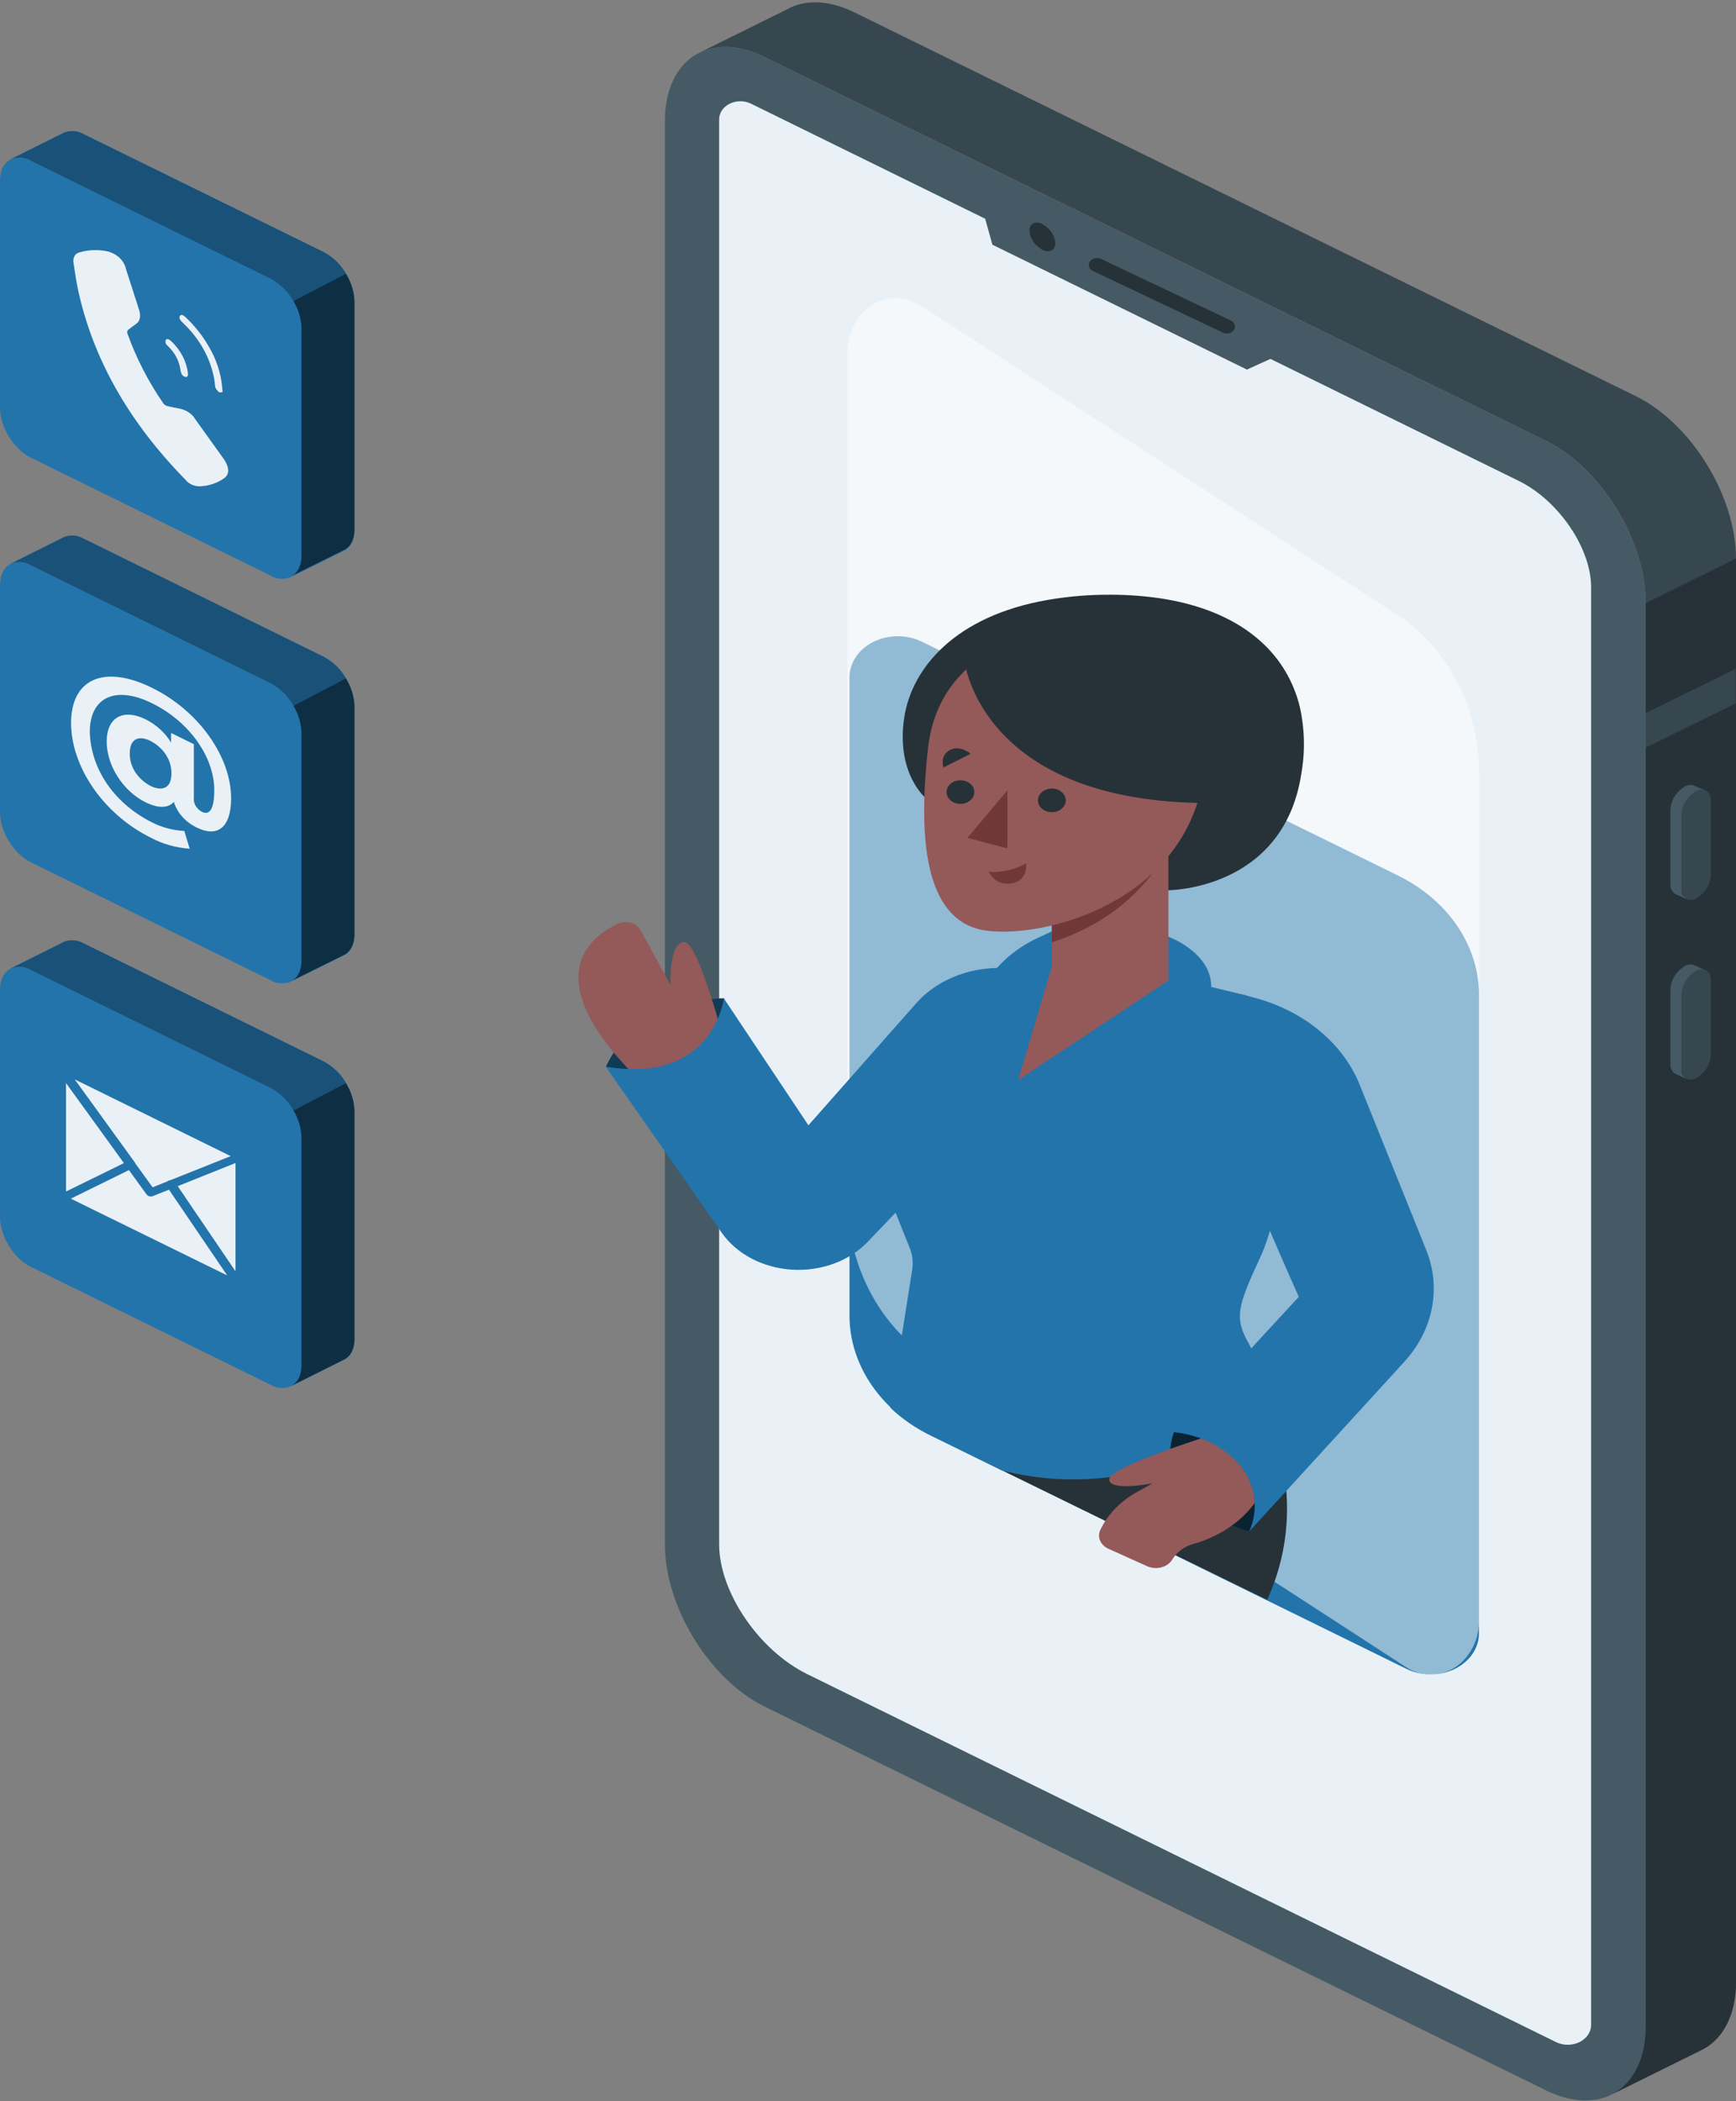<svg width="338" height="409" viewBox="0 0 338 409" fill="none" xmlns="http://www.w3.org/2000/svg">
<rect x="0" y="0" width="338" height="409" fill="#808080" stroke="none"/>
<path d="M300.987 406.9L148.888 332.21C138.153 326.94 129.453 312.8 129.453 300.63V23.63C129.453 11.46 138.153 5.87 148.888 11.14L300.987 85.83C311.721 91.1 320.422 105.24 320.422 117.41V394.41C320.422 406.57 311.721 412.17 300.987 406.9Z" fill="#455A64"/>
<path d="M318.505 77.12L166.395 2.43C161.81 0.18 157.6 -0.08 154.273 1.3C153.866 1.473 153.473 1.67 153.097 1.89L136.048 10.32C139.482 8.57 143.973 8.7 148.9 11.12L300.998 85.81C311.733 91.08 320.434 105.22 320.434 117.39V394.39C320.434 400.83 318 405.39 314.12 407.55L330.945 399.22C335.237 397.28 338 392.53 338 385.72V108.72C338 96.53 329.24 82.39 318.505 77.12Z" fill="#37474F"/>
<path d="M320.422 117.39V394.39C320.422 400.83 317.988 405.39 314.108 407.55L330.945 399.22C335.237 397.28 338 392.53 338 385.72V108.72L320.481 117.37L320.422 117.39Z" fill="#263238"/>
<path d="M337.941 130.209L320.422 138.809V145.529L337.941 136.919V130.209Z" fill="#37474F"/>
<path d="M330.263 174.9C328.7 175.67 327.43 174.85 327.43 173.08V158.63C327.446 157.726 327.71 156.839 328.202 156.038C328.694 155.238 329.4 154.546 330.263 154.02C331.827 153.25 333.097 154.02 333.097 155.84V170.29C333.081 171.193 332.816 172.08 332.324 172.881C331.832 173.682 331.126 174.373 330.263 174.9Z" fill="#37474F"/>
<path d="M327.418 173.12V158.63C327.433 157.726 327.698 156.839 328.19 156.038C328.682 155.238 329.388 154.546 330.251 154.02C330.509 153.866 330.81 153.773 331.123 153.748C331.436 153.724 331.752 153.769 332.038 153.88L329.91 152.95C329.619 152.831 329.296 152.779 328.974 152.8C328.652 152.821 328.342 152.914 328.076 153.07C327.212 153.596 326.505 154.288 326.011 155.088C325.517 155.888 325.25 156.776 325.231 157.68V172.12C325.187 172.485 325.252 172.853 325.42 173.19C325.589 173.528 325.855 173.824 326.195 174.05L328.417 175.05C328.063 174.833 327.784 174.54 327.608 174.2C327.433 173.861 327.367 173.488 327.418 173.12Z" fill="#455A64"/>
<path d="M330.263 209.87C328.7 210.64 327.43 209.87 327.43 208.05V193.6C327.446 192.696 327.711 191.809 328.203 191.009C328.696 190.208 329.401 189.517 330.263 188.99C331.827 188.22 333.097 188.99 333.097 190.82V205.26C333.083 206.163 332.819 207.051 332.327 207.852C331.835 208.653 331.128 209.344 330.263 209.87Z" fill="#37474F"/>
<path d="M327.418 208.05V193.6C327.435 192.697 327.7 191.809 328.192 191.009C328.684 190.208 329.389 189.517 330.251 188.99C330.511 188.839 330.811 188.747 331.124 188.723C331.436 188.698 331.751 188.742 332.039 188.85L329.91 187.91C329.621 187.785 329.297 187.731 328.974 187.752C328.65 187.773 328.34 187.869 328.076 188.03C327.21 188.555 326.502 189.246 326.007 190.046C325.513 190.847 325.247 191.736 325.231 192.64V207.12C325.186 207.485 325.25 207.853 325.419 208.191C325.588 208.529 325.855 208.824 326.195 209.05L328.417 210.05C328.049 209.828 327.761 209.523 327.584 209.17C327.408 208.817 327.35 208.429 327.418 208.05Z" fill="#455A64"/>
<path d="M295.672 93.599L146.207 20.179C145.583 19.874 144.876 19.713 144.157 19.712C143.437 19.711 142.73 19.87 142.105 20.173C141.479 20.476 140.958 20.913 140.593 21.441C140.228 21.968 140.031 22.567 140.022 23.179V300.629C140.022 309.889 147.747 321.259 157.177 325.889L302.973 397.519C303.665 397.858 304.449 398.036 305.246 398.035C306.044 398.034 306.828 397.856 307.518 397.516C308.209 397.177 308.783 396.689 309.182 396.102C309.581 395.514 309.792 394.848 309.793 394.169V114.429C309.852 106.789 303.479 97.419 295.672 93.599Z" fill="#2374AB"/>
<path opacity="0.9" d="M295.672 93.599L146.207 20.179C145.583 19.874 144.876 19.713 144.157 19.712C143.437 19.711 142.73 19.87 142.105 20.173C141.479 20.476 140.958 20.913 140.593 21.441C140.228 21.968 140.031 22.567 140.022 23.179V300.629C140.022 309.889 147.747 321.259 157.177 325.889L302.973 397.519C303.665 397.858 304.449 398.036 305.246 398.035C306.044 398.034 306.828 397.856 307.518 397.516C308.209 397.177 308.783 396.689 309.182 396.102C309.581 395.514 309.792 394.848 309.793 394.169V114.429C309.852 106.789 303.479 97.419 295.672 93.599Z" fill="white"/>
<path d="M190.91 39.35L193.226 47.64L242.774 71.94L251.333 68.06L190.91 39.35Z" fill="#455A64"/>
<path d="M205.478 47.36C205.478 48.74 204.302 49.29 202.938 48.61C202.206 48.196 201.598 47.642 201.163 46.993C200.728 46.343 200.479 45.616 200.434 44.87C200.434 43.5 201.61 42.94 202.974 43.63C203.706 44.041 204.314 44.593 204.749 45.241C205.184 45.889 205.434 46.614 205.478 47.36Z" fill="#263238"/>
<path d="M238.858 64.91C238.587 64.908 238.321 64.85 238.082 64.74L212.78 52.74C212.422 52.561 212.161 52.271 212.052 51.931C211.943 51.591 211.994 51.228 212.196 50.92C212.397 50.612 212.731 50.383 213.128 50.282C213.525 50.181 213.953 50.216 214.32 50.38L239.634 62.38C239.942 62.525 240.184 62.754 240.323 63.029C240.461 63.304 240.488 63.611 240.399 63.9C240.31 64.19 240.111 64.447 239.832 64.629C239.553 64.812 239.21 64.911 238.858 64.91Z" fill="#263238"/>
<path d="M287.959 193.68V317.93C287.962 319.335 287.529 320.716 286.704 321.934C285.88 323.152 284.693 324.163 283.262 324.867C281.832 325.571 280.209 325.941 278.557 325.942C276.904 325.942 275.281 325.573 273.85 324.87L195.167 286.23L181.222 279.39C176.421 277.029 172.432 273.637 169.654 269.553C166.877 265.469 165.409 260.837 165.396 256.12V131.86C165.394 130.455 165.827 129.074 166.651 127.856C167.476 126.638 168.663 125.626 170.094 124.923C171.524 124.219 173.147 123.849 174.799 123.848C176.452 123.848 178.075 124.217 179.506 124.92L272.157 170.41C276.961 172.768 280.95 176.159 283.724 180.244C286.498 184.329 287.959 188.963 287.959 193.68Z" fill="#2374AB"/>
<path opacity="0.5" d="M288 150.605V315.375C288.002 317.239 287.568 319.07 286.741 320.685C285.913 322.3 284.722 323.642 283.286 324.575C281.851 325.508 280.222 325.999 278.564 326C276.906 326.001 275.276 325.51 273.84 324.579L194.877 273.337L180.882 264.267C176.063 261.135 172.06 256.637 169.273 251.222C166.486 245.807 165.013 239.664 165 233.408V68.625C164.998 66.761 165.432 64.93 166.259 63.315C167.087 61.7 168.278 60.358 169.714 59.425C171.149 58.492 172.778 58.001 174.436 58C176.094 57.999 177.724 58.489 179.16 59.421L272.141 119.746C276.962 122.873 280.966 127.371 283.75 132.788C286.533 138.205 287.999 144.35 288 150.605Z" fill="white"/>
<path d="M242.633 267.2C242.633 267.2 257.366 287.98 246.725 311.41L195.132 286.23L242.633 267.2Z" fill="#263238"/>
<path d="M253.344 150.75C249.817 173.29 227.477 173.29 227.477 173.29L180.682 155.77C180.682 155.77 177.154 153.14 176.072 147.1C175.657 144.626 175.657 142.114 176.072 139.64C176.072 139.64 176.072 139.59 176.072 139.57C177.566 130.09 185.902 119.9 204.056 116.77C208.034 116.087 212.084 115.751 216.143 115.77C218.106 115.764 220.069 115.847 222.022 116.02C236.131 117.2 246.019 122.8 250.734 131.51C251.795 133.476 252.584 135.539 253.086 137.66C254.043 141.979 254.13 146.405 253.344 150.75Z" fill="#263238"/>
<path d="M140.999 194.35C140.999 194.35 124.385 193.86 117.989 207.63C117.989 207.63 125.044 211.68 134.297 207.63C143.551 203.58 140.999 194.35 140.999 194.35Z" fill="#2374AB"/>
<path opacity="0.5" d="M140.999 194.35C140.999 194.35 124.385 193.86 117.989 207.63C117.989 207.63 125.044 211.68 134.297 207.63C143.551 203.58 140.999 194.35 140.999 194.35Z" fill="black"/>
<path d="M140.529 200.98C140.529 200.98 135.826 183.6 133.345 183.39C130.864 183.18 130.382 188.69 130.582 191.8L124.703 181.04C124.516 180.705 124.251 180.407 123.924 180.163C123.597 179.919 123.214 179.735 122.8 179.621C122.386 179.508 121.949 179.468 121.516 179.504C121.083 179.54 120.663 179.651 120.282 179.83C114.403 182.58 104.092 190.94 125.832 211.61L140.529 200.98Z" fill="#945959"/>
<path d="M200.728 188.96L197.201 188.57C193.646 188.169 190.03 188.58 186.724 189.761C183.418 190.942 180.541 192.85 178.389 195.29L157.401 219.05L140.94 194.35C140.94 194.35 138.965 211.15 117.93 207.63L140.517 239.96C141.946 242.007 143.936 243.729 146.316 244.982C148.697 246.234 151.398 246.979 154.189 247.153C156.981 247.326 159.78 246.924 162.35 245.98C164.919 245.036 167.182 243.578 168.947 241.73L188.277 221.52L200.728 188.96Z" fill="#2374AB"/>
<path d="M245.526 244.41C240.823 254.55 240.305 256.53 243.174 261.6C245.172 265.344 246.747 269.242 247.877 273.24C247.877 273.24 226.078 294.02 195.05 286.24L181.105 279.4C178.205 277.977 175.593 276.168 173.368 274.04L177.613 247.12C177.827 245.703 177.658 244.263 177.119 242.91L172.663 231.8C170.488 226.373 170.165 220.534 171.73 214.958C173.294 209.382 176.683 204.296 181.505 200.29L196.484 187.84L235.826 192.12L241.704 193.55C245.553 194.497 248.871 196.593 251.048 199.453C253.226 202.313 254.116 205.746 253.556 209.12C251.628 220.92 248.477 238.04 245.526 244.41Z" fill="#2374AB"/>
<path d="M221.799 214.12L213.921 208.41C213.087 207.803 212.081 207.391 211.002 207.216C209.924 207.04 208.81 207.107 207.772 207.41L198.248 210.2L196.966 205.66C196.766 204.953 196.4 204.289 195.89 203.706C195.38 203.123 194.736 202.634 193.998 202.269C193.259 201.904 192.442 201.669 191.594 201.58C190.746 201.491 189.886 201.548 189.065 201.75L184.938 202.75L191.922 191.37C194.203 187.663 197.715 184.61 202.022 182.59L204.762 181.31L227.395 182.31C227.395 182.31 235.826 185.31 235.826 192.06L221.799 214.06" fill="#2374AB"/>
<path d="M227.489 190.84L204.797 205.88V157.99H227.489V190.84Z" fill="#945959"/>
<path d="M205.149 186.89L198.248 210.24L227.395 190.84L205.149 186.89Z" fill="#945959"/>
<path d="M204.796 183.42C209.842 181.826 214.455 179.377 218.354 176.221C222.253 173.065 225.357 169.267 227.477 165.06V157.99H204.785L204.796 183.42Z" fill="#703838"/>
<path d="M209.688 122.5C201.081 122.5 182.786 126.58 180.67 145.74C178.554 164.9 180.599 179.74 192.216 181.18C203.833 182.62 230.829 175.45 234.45 150.65C238.071 125.85 218.071 122.5 209.688 122.5Z" fill="#945959"/>
<path d="M196.143 153.85V165.14L188.359 163.11L196.143 153.85Z" fill="#703838"/>
<path d="M204.797 158.1C206.29 158.1 207.501 157.07 207.501 155.799C207.501 154.529 206.29 153.5 204.797 153.5C203.303 153.5 202.092 154.529 202.092 155.799C202.092 157.07 203.303 158.1 204.797 158.1Z" fill="#263238"/>
<path d="M189.7 154.2C189.698 154.654 189.537 155.098 189.239 155.475C188.94 155.852 188.517 156.145 188.023 156.317C187.528 156.49 186.985 156.534 186.461 156.444C185.937 156.354 185.456 156.135 185.079 155.812C184.702 155.49 184.446 155.081 184.343 154.635C184.239 154.189 184.293 153.727 184.498 153.307C184.703 152.887 185.05 152.529 185.495 152.277C185.939 152.024 186.461 151.89 186.996 151.89C187.352 151.89 187.705 151.949 188.033 152.066C188.362 152.182 188.661 152.352 188.912 152.567C189.163 152.781 189.362 153.036 189.498 153.316C189.633 153.597 189.702 153.897 189.7 154.2Z" fill="#263238"/>
<path d="M183.691 149.4L188.982 146.73C188.982 146.73 186.96 144.94 184.938 146.01C182.915 147.08 183.691 149.4 183.691 149.4Z" fill="#263238"/>
<path d="M192.486 169.72C195.063 169.88 197.628 169.295 199.764 168.06C199.764 168.06 200.27 171.33 197.048 171.95C193.827 172.57 192.486 169.72 192.486 169.72Z" fill="#703838"/>
<path d="M187.865 129.02C187.865 129.02 191.099 155.47 233.391 156.3C233.391 156.3 246.172 130.01 220.916 121.47C195.661 112.93 187.865 129.02 187.865 129.02Z" fill="#263238"/>
<path d="M228.571 278.79C228.571 278.79 222.88 292.12 243.221 298.12C243.221 298.12 249.864 289.82 243.221 283.03C236.578 276.24 228.571 278.79 228.571 278.79Z" fill="#2374AB"/>
<path opacity="0.7" d="M228.571 278.79C228.571 278.79 222.88 292.12 243.221 298.12C243.221 298.12 249.864 289.82 243.221 283.03C236.578 276.24 228.571 278.79 228.571 278.79Z" fill="black"/>
<path d="M235.708 279.4C235.708 279.4 215.837 285.59 215.943 287.99C216.049 290.39 224.385 288.75 224.385 288.75L221.34 290.45C218.133 292.229 215.649 294.806 214.226 297.83C213.916 298.497 213.905 299.237 214.196 299.91C214.486 300.584 215.058 301.142 215.802 301.48L223.35 304.88C223.776 305.072 224.244 305.19 224.724 305.226C225.205 305.262 225.689 305.216 226.149 305.09C226.608 304.964 227.033 304.761 227.398 304.493C227.764 304.225 228.063 303.898 228.277 303.53C228.697 302.823 229.279 302.194 229.987 301.679C230.696 301.164 231.517 300.773 232.404 300.53C236.507 299.37 244.161 296.03 247.23 286.89L235.708 279.4Z" fill="#945959"/>
<path d="M241.669 193.53C241.669 193.53 231.087 198.53 236.707 213.71C242.327 228.89 252.874 252.44 252.874 252.44L228.571 278.79C231.167 279.056 233.668 279.785 235.911 280.929C238.154 282.073 240.088 283.607 241.587 285.43C243.022 287.283 243.919 289.401 244.203 291.607C244.488 293.814 244.151 296.046 243.221 298.12L273.391 265.12C276.181 262.07 278.034 258.477 278.781 254.666C279.528 250.854 279.147 246.944 277.671 243.29L264.738 211.17C263.157 207.246 260.53 203.687 257.062 200.771C253.594 197.854 249.38 195.66 244.749 194.36L241.669 193.53Z" fill="#2374AB"/>
<path d="M63.045 127.86L16.285 104.86C15.746 104.543 15.124 104.345 14.473 104.283C13.822 104.222 13.164 104.3 12.557 104.51C12.43 104.56 12.307 104.62 12.193 104.69L2.022 109.76H2.093C0.811 110.38 0 111.82 0 113.88V158.12C0 161.86 2.669 166.21 5.973 167.83L52.734 190.83C53.327 191.195 54.033 191.404 54.765 191.43C55.496 191.457 56.221 191.3 56.849 190.98C56.817 190.991 56.789 191.008 56.767 191.03L66.866 186.03C68.183 185.43 69.018 183.97 69.018 181.88V137.57C69.018 133.83 66.396 129.48 63.045 127.86Z" fill="#2374AB"/>
<path d="M67.349 132.05C66.403 130.339 64.912 128.887 63.045 127.86L16.285 104.86C15.746 104.543 15.124 104.345 14.473 104.283C13.822 104.222 13.164 104.3 12.557 104.51C12.43 104.56 12.308 104.62 12.193 104.69L2.022 109.76C2.645 109.489 3.342 109.37 4.039 109.414C4.736 109.458 5.405 109.664 5.973 110.01L52.734 133.01C54.664 134.083 56.193 135.603 57.143 137.39L67.349 132.05Z" fill="#2374AB"/>
<path d="M58.706 186.94C58.706 188.94 57.954 190.33 56.766 190.94L66.866 185.94C68.183 185.34 69.018 183.88 69.018 181.79V137.57C68.968 135.645 68.397 133.756 67.348 132.05L57.142 137.39C58.122 139.046 58.656 140.866 58.706 142.72V186.94Z" fill="#2374AB"/>
<path opacity="0.3" d="M67.349 132.05C66.403 130.339 64.912 128.887 63.045 127.86L16.285 104.86C15.746 104.543 15.124 104.345 14.473 104.283C13.822 104.222 13.164 104.3 12.557 104.51C12.43 104.56 12.308 104.62 12.193 104.69L2.022 109.76C2.645 109.489 3.342 109.37 4.039 109.414C4.736 109.458 5.405 109.664 5.973 110.01L52.734 133.01C54.664 134.083 56.193 135.603 57.143 137.39L67.349 132.05Z" fill="black"/>
<path opacity="0.6" d="M58.706 186.94C58.706 188.94 57.954 190.33 56.766 190.94L66.866 185.94C68.183 185.34 69.018 183.88 69.018 181.79V137.57C68.968 135.645 68.397 133.756 67.348 132.05L57.142 137.39C58.122 139.046 58.656 140.866 58.706 142.72V186.94Z" fill="black"/>
<path d="M44.997 155.39C44.997 161.12 42.328 163.07 38.33 161.1C37.227 160.566 36.263 159.848 35.495 158.988C34.727 158.129 34.172 157.146 33.862 156.1C32.687 157.33 30.864 157.41 28.301 156.15C24.092 154.08 20.776 149.15 20.776 144.36C20.776 139.57 24.056 137.92 28.301 140C30.455 141.079 32.194 142.667 33.31 144.57V142.68L37.742 144.86V155.22C37.676 155.765 37.787 156.315 38.063 156.811C38.339 157.306 38.769 157.728 39.306 158.03C40.799 158.77 41.717 157.52 41.717 153.81C41.717 147.32 36.825 140.44 29.594 136.89C22.363 133.34 17.484 135.81 17.484 142.49C17.578 146.034 18.727 149.501 20.822 152.566C22.917 155.631 25.89 158.196 29.465 160.02C31.406 161.037 33.61 161.634 35.885 161.76L36.931 165.21C34.282 165.028 31.723 164.312 29.465 163.12C20.059 158.49 13.839 149.17 13.839 140.73C13.839 132.29 20.117 129.23 29.594 133.89C38.754 138.38 44.997 147.37 44.997 155.39ZM33.38 150.58C33.403 149.312 33.039 148.06 32.324 146.947C31.609 145.835 30.567 144.898 29.3 144.23C26.949 143.06 25.267 143.88 25.267 146.6C25.237 147.87 25.592 149.125 26.299 150.245C27.005 151.364 28.039 152.309 29.3 152.99C31.652 154.12 33.38 153.39 33.38 150.58Z" fill="#2374AB"/>
<g opacity="0.9">
<path d="M44.997 155.39C44.997 161.12 42.328 163.07 38.33 161.1C37.227 160.566 36.263 159.848 35.495 158.988C34.727 158.129 34.172 157.146 33.862 156.1C32.687 157.33 30.864 157.41 28.301 156.15C24.092 154.08 20.776 149.15 20.776 144.36C20.776 139.57 24.056 137.92 28.301 140C30.455 141.079 32.194 142.667 33.31 144.57V142.68L37.742 144.86V155.22C37.676 155.765 37.787 156.315 38.063 156.811C38.339 157.306 38.769 157.728 39.306 158.03C40.799 158.77 41.717 157.52 41.717 153.81C41.717 147.32 36.825 140.44 29.594 136.89C22.363 133.34 17.484 135.81 17.484 142.49C17.578 146.034 18.727 149.501 20.822 152.566C22.917 155.631 25.89 158.196 29.465 160.02C31.406 161.037 33.61 161.634 35.885 161.76L36.931 165.21C34.282 165.028 31.723 164.312 29.465 163.12C20.059 158.49 13.839 149.17 13.839 140.73C13.839 132.29 20.117 129.23 29.594 133.89C38.754 138.38 44.997 147.37 44.997 155.39ZM33.38 150.58C33.403 149.312 33.039 148.06 32.324 146.947C31.609 145.835 30.567 144.898 29.3 144.23C26.949 143.06 25.267 143.88 25.267 146.6C25.237 147.87 25.592 149.125 26.299 150.245C27.005 151.364 28.039 152.309 29.3 152.99C31.652 154.12 33.38 153.39 33.38 150.58Z" fill="white"/>
</g>
<path d="M63.045 206.64L16.285 183.64C15.747 183.321 15.124 183.122 14.472 183.063C13.821 183.003 13.162 183.085 12.557 183.3C12.43 183.35 12.307 183.41 12.193 183.48L2.022 188.55H2.093C0.811 189.17 0 190.61 0 192.66V236.88C0 240.63 2.669 244.97 5.973 246.59L52.734 269.59C53.326 269.957 54.032 270.167 54.764 270.194C55.497 270.221 56.222 270.063 56.849 269.74L56.767 269.8L66.866 264.75C68.183 264.16 69.018 262.75 69.018 260.6V216.34C69.018 212.6 66.396 208.26 63.045 206.64Z" fill="#2374AB"/>
<path d="M67.349 210.83C66.406 209.117 64.914 207.664 63.045 206.64L16.285 183.64C15.747 183.321 15.124 183.122 14.472 183.063C13.821 183.003 13.162 183.085 12.557 183.3C12.43 183.35 12.308 183.41 12.193 183.48L2.022 188.55C2.643 188.277 3.34 188.155 4.037 188.197C4.734 188.239 5.404 188.444 5.973 188.79L52.734 211.79C54.667 212.864 56.197 214.388 57.143 216.18L67.349 210.83Z" fill="#2374AB"/>
<path d="M58.706 265.71C58.706 267.71 57.954 269.1 56.766 269.76L66.866 264.71C68.183 264.12 69.018 262.71 69.018 260.56V216.34C68.968 214.418 68.397 212.532 67.348 210.83L57.142 216.17C58.122 217.822 58.656 219.639 58.706 221.49V265.71Z" fill="#2374AB"/>
<path opacity="0.3" d="M67.349 210.83C66.406 209.117 64.914 207.664 63.045 206.64L16.285 183.64C15.747 183.321 15.124 183.122 14.472 183.063C13.821 183.003 13.162 183.085 12.557 183.3C12.43 183.35 12.308 183.41 12.193 183.48L2.022 188.55C2.643 188.277 3.34 188.155 4.037 188.197C4.734 188.239 5.404 188.444 5.973 188.79L52.734 211.79C54.667 212.864 56.197 214.388 57.143 216.18L67.349 210.83Z" fill="black"/>
<path opacity="0.6" d="M58.706 265.71C58.706 267.71 57.954 269.1 56.766 269.76L66.866 264.71C68.183 264.12 69.018 262.71 69.018 260.56V216.34C68.968 214.418 68.397 212.532 67.348 210.83L57.142 216.17C58.122 217.822 58.656 219.639 58.706 221.49V265.71Z" fill="black"/>
<path d="M24.127 226.41L12.852 210.83V231.94L24.127 226.41Z" fill="#2374AB"/>
<path d="M34.603 230.9L45.856 247.47V226.39L34.603 230.9Z" fill="#2374AB"/>
<path d="M14.556 210.12L26.137 226.12C26.187 226.155 26.23 226.195 26.267 226.24C26.277 226.279 26.277 226.32 26.267 226.36L29.712 231.12L32.628 229.95C32.673 229.908 32.725 229.871 32.781 229.84C32.896 229.783 33.024 229.748 33.157 229.74L44.915 225.05L14.556 210.12Z" fill="#2374AB"/>
<path d="M32.898 231.58L29.747 232.84C29.626 232.888 29.493 232.912 29.359 232.91C29.197 232.911 29.037 232.877 28.895 232.81C28.753 232.744 28.633 232.647 28.548 232.53L25.103 227.77L13.792 233.33L44.233 248.27L32.898 231.58Z" fill="#2374AB"/>
<g opacity="0.9">
<path d="M24.127 226.41L12.852 210.83V231.94L24.127 226.41Z" fill="white"/>
<path d="M34.603 230.9L45.856 247.47V226.39L34.603 230.9Z" fill="white"/>
<path d="M14.557 210.12L26.138 226.12C26.187 226.155 26.23 226.195 26.267 226.24C26.278 226.279 26.278 226.32 26.267 226.36L29.712 231.12L32.628 229.95C32.674 229.908 32.725 229.871 32.781 229.84C32.896 229.783 33.025 229.748 33.157 229.74L44.915 225.05L14.557 210.12Z" fill="white"/>
<path d="M32.898 231.58L29.747 232.84C29.626 232.888 29.493 232.912 29.359 232.91C29.197 232.911 29.037 232.877 28.895 232.81C28.753 232.744 28.633 232.647 28.548 232.53L25.103 227.77L13.792 233.33L44.233 248.27L32.898 231.58Z" fill="white"/>
</g>
<path d="M63.045 49.12L16.285 26.12C15.747 25.801 15.124 25.602 14.472 25.543C13.821 25.483 13.162 25.565 12.557 25.78C12.43 25.83 12.307 25.89 12.193 25.96L2.022 31.03H2.093C0.811 31.64 0 33.09 0 35.14V79.36C0 83.1 2.669 87.45 5.973 89.07L52.734 112.07C53.326 112.437 54.032 112.647 54.764 112.674C55.497 112.701 56.222 112.543 56.849 112.22L56.767 112.27L66.866 107.27C68.183 106.68 69.018 105.27 69.018 103.12V58.79C69.018 55.05 66.396 50.7 63.045 49.12Z" fill="#2374AB"/>
<path d="M67.349 53.28C66.406 51.564 64.915 50.108 63.045 49.08L16.285 26.12C15.747 25.801 15.124 25.602 14.472 25.543C13.821 25.483 13.162 25.565 12.557 25.78C12.43 25.83 12.308 25.89 12.193 25.96L2.022 31.03C2.643 30.757 3.34 30.635 4.037 30.677C4.734 30.719 5.404 30.924 5.973 31.27L52.734 54.27C54.667 55.344 56.197 56.868 57.143 58.66L67.349 53.28Z" fill="#2374AB"/>
<path d="M58.706 108.12C58.706 110.12 57.954 111.51 56.766 112.12L66.866 107.12C68.183 106.53 69.018 105.12 69.018 102.97V58.79C68.968 56.868 68.397 54.983 67.348 53.28L57.142 58.62C58.122 60.272 58.656 62.09 58.706 63.94V108.12Z" fill="#2374AB"/>
<path opacity="0.3" d="M67.349 53.28C66.406 51.564 64.915 50.108 63.045 49.08L16.285 26.12C15.747 25.801 15.124 25.602 14.472 25.543C13.821 25.483 13.162 25.565 12.557 25.78C12.43 25.83 12.308 25.89 12.193 25.96L2.022 31.03C2.643 30.757 3.34 30.635 4.037 30.677C4.734 30.719 5.404 30.924 5.973 31.27L52.734 54.27C54.667 55.344 56.197 56.868 57.143 58.66L67.349 53.28Z" fill="black"/>
<path opacity="0.6" d="M58.706 108.12C58.706 110.12 57.954 111.51 56.766 112.12L66.866 107.12C68.183 106.53 69.018 105.12 69.018 102.97V58.79C68.968 56.868 68.397 54.983 67.348 53.28L57.142 58.62C58.122 60.272 58.656 62.09 58.706 63.94V108.12Z" fill="black"/>
<path d="M43.41 89.12C41.611 86.6 39.8 84.12 38.001 81.58C37.716 81.099 37.317 80.673 36.829 80.329C36.342 79.984 35.776 79.73 35.167 79.58C34.297 79.43 33.427 79.26 32.534 79.04C32.215 78.927 31.948 78.731 31.77 78.48C28.826 74.195 26.486 69.63 24.797 64.88C24.761 64.778 24.751 64.671 24.767 64.566C24.783 64.461 24.826 64.36 24.891 64.27C25.444 63.8 26.067 63.37 26.631 62.95C27.196 62.53 27.49 61.56 27.078 60.3C26.208 57.63 25.373 54.96 24.503 52.3C24.335 51.544 23.935 50.839 23.345 50.256C22.755 49.673 21.994 49.233 21.14 48.98C19.244 48.531 17.232 48.594 15.379 49.16C14.662 49.39 14.286 49.94 14.274 50.89C14.58 52.72 14.78 54.53 15.191 56.39C18.091 69.803 25.068 82.136 36.12 93.39C36.408 93.763 36.796 94.073 37.252 94.296C37.707 94.518 38.217 94.646 38.742 94.67C40.572 94.633 42.33 94.057 43.715 93.04C44.762 92.24 44.656 90.82 43.41 89.12Z" fill="#2374AB"/>
<path d="M43.269 75.49C43.023 72.613 42.09 69.809 40.529 67.249C39.363 65.25 37.88 63.396 36.12 61.74C35.661 61.3 35.273 61.16 35.038 61.49C34.803 61.82 35.038 62.29 35.485 62.72L35.943 63.17C39.193 66.36 41.241 70.307 41.822 74.499C41.816 74.805 41.852 75.111 41.928 75.41C42.076 75.754 42.313 76.064 42.622 76.32C42.869 76.469 43.151 76.32 43.351 76.32C43.28 75.909 43.292 75.7 43.269 75.49Z" fill="#2374AB"/>
<path d="M32.616 67.28C34.092 68.661 34.989 70.419 35.167 72.28C35.245 72.563 35.367 72.835 35.532 73.09C36.249 73.59 36.602 73.42 36.602 72.79C36.35 70.404 35.19 68.154 33.298 66.38C32.851 65.99 32.486 65.87 32.275 66.2C32.199 66.388 32.19 66.592 32.251 66.784C32.312 66.977 32.439 67.149 32.616 67.28Z" fill="#2374AB"/>
<g opacity="0.9">
<path d="M43.41 89.12C41.611 86.6 39.8 84.12 38.001 81.58C37.716 81.099 37.317 80.673 36.829 80.329C36.342 79.984 35.776 79.73 35.167 79.58C34.297 79.43 33.427 79.26 32.534 79.04C32.215 78.927 31.948 78.731 31.77 78.48C28.826 74.195 26.486 69.63 24.797 64.88C24.761 64.778 24.751 64.671 24.767 64.566C24.783 64.461 24.826 64.36 24.891 64.27C25.444 63.8 26.067 63.37 26.631 62.95C27.196 62.53 27.49 61.56 27.078 60.3C26.208 57.63 25.373 54.96 24.503 52.3C24.335 51.544 23.935 50.839 23.345 50.256C22.755 49.673 21.994 49.233 21.14 48.98C19.244 48.531 17.232 48.594 15.379 49.16C14.662 49.39 14.286 49.94 14.274 50.89C14.58 52.72 14.78 54.53 15.191 56.39C18.091 69.803 25.068 82.136 36.12 93.39C36.408 93.763 36.796 94.073 37.252 94.296C37.707 94.518 38.217 94.646 38.742 94.67C40.572 94.633 42.33 94.057 43.715 93.04C44.762 92.24 44.656 90.82 43.41 89.12Z" fill="white"/>
<path d="M43.269 75.49C43.023 72.613 42.09 69.809 40.529 67.249C39.363 65.25 37.88 63.396 36.12 61.74C35.661 61.3 35.273 61.16 35.038 61.49C34.803 61.82 35.038 62.29 35.485 62.72L35.943 63.17C39.193 66.36 41.241 70.307 41.822 74.499C41.816 74.805 41.852 75.111 41.928 75.41C42.076 75.754 42.313 76.064 42.622 76.32C42.869 76.469 43.151 76.32 43.351 76.32C43.28 75.909 43.292 75.7 43.269 75.49Z" fill="white"/>
<path d="M32.616 67.28C34.093 68.661 34.99 70.419 35.168 72.28C35.245 72.563 35.368 72.835 35.532 73.09C36.249 73.59 36.602 73.42 36.602 72.79C36.351 70.404 35.191 68.154 33.298 66.38C32.851 65.99 32.487 65.87 32.275 66.2C32.199 66.388 32.191 66.592 32.252 66.784C32.312 66.977 32.439 67.149 32.616 67.28Z" fill="white"/>
</g>
</svg>
